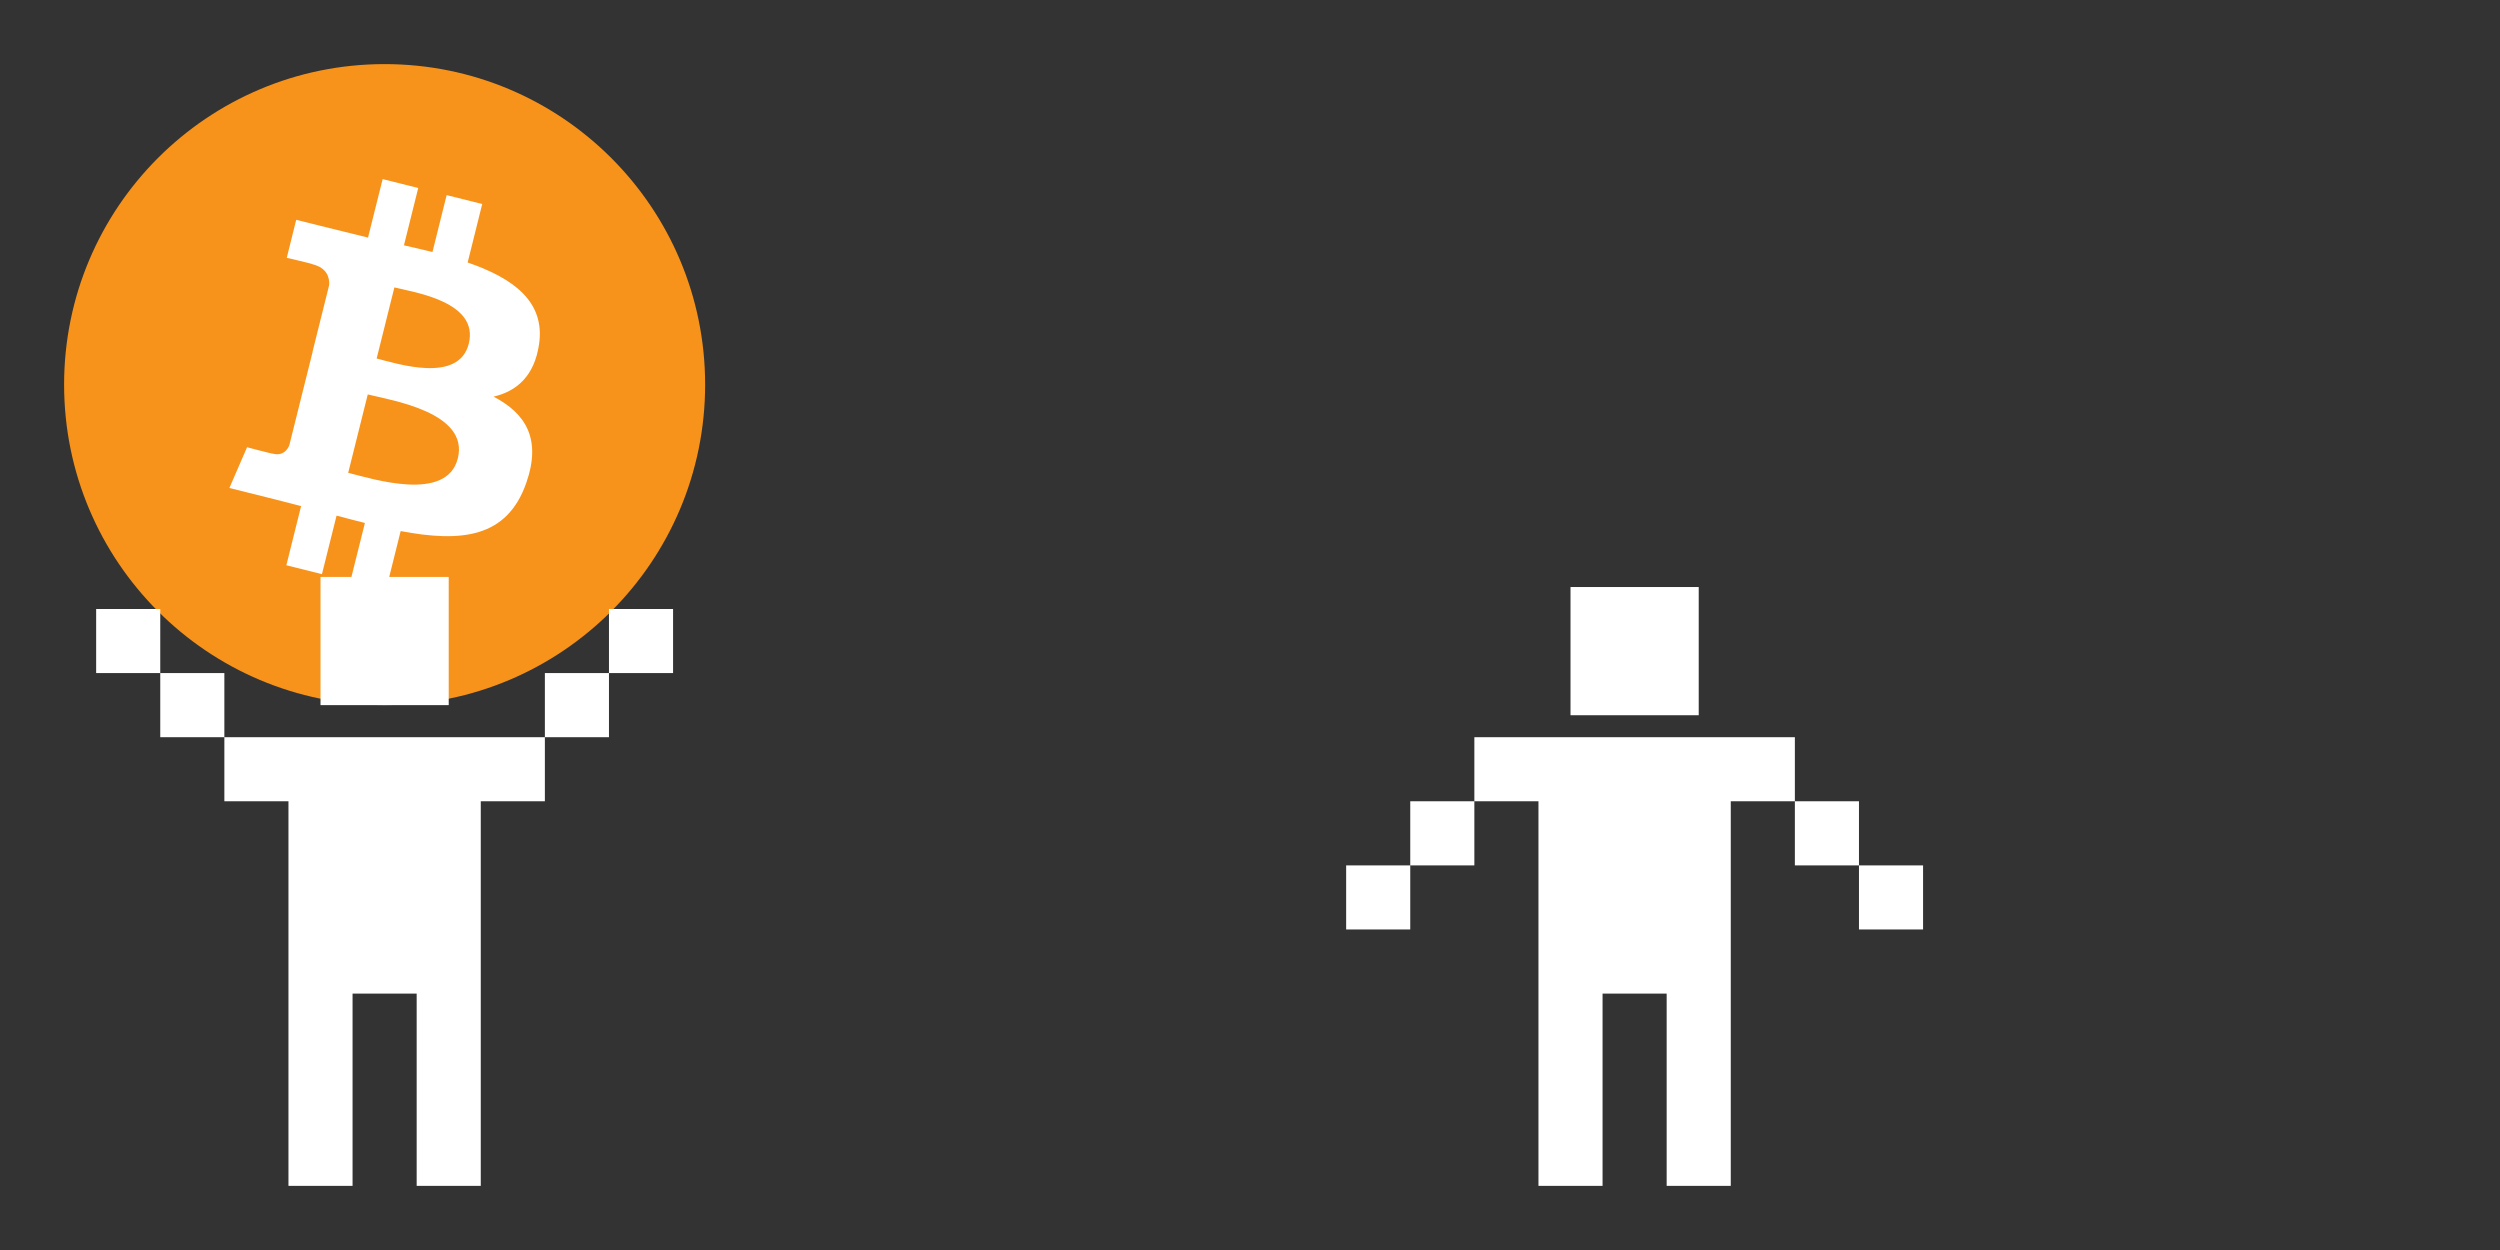 <?xml version="1.0" encoding="UTF-8" standalone="no"?>
<svg xmlns:dc="http://purl.org/dc/elements/1.1/" xmlns:cc="http://creativecommons.org/ns#" xmlns:rdf="http://www.w3.org/1999/02/22-rdf-syntax-ns#" xmlns:svg="http://www.w3.org/2000/svg" xmlns="http://www.w3.org/2000/svg" width="390" height="195" viewBox="0 0 390 195" version="1.1" id="svg859">
  <rect x="0" y="0" width="390" height="195" fill="#333333" stroke="none"/>
  <defs id="defs853" />
  <g id="layer1">
    <circle cx="60" cy="60" r="50" fill="#f7931a" id="circle832" />
    <path d="m 48.767,54.896 -3.634,14.561 c -0.278,0.685 -0.971,1.709 -2.55,1.318 0.052,0.078 -4.042,-1.006 -4.042,-1.006 l -2.758,6.357 7.224,1.804 c 1.344,0.338 2.662,0.694 3.963,1.023 l -2.298,9.228 5.551,1.388 2.281,-9.133 c 1.518,0.408 2.983,0.789 4.423,1.145 l -2.272,9.089 5.551,1.387 2.298,-9.21 c 9.47,1.795 16.591,1.067 19.592,-7.502 2.421,-6.895 -0.121,-10.876 -5.099,-13.469 3.624,-0.841 6.365,-3.226 7.094,-8.152 C 85.097,46.987 79.972,43.37 72.955,40.95 l 2.271,-9.124 -5.55,-1.388 -2.212,8.881 c -1.457,-0.364 -2.958,-0.711 -4.449,-1.049 l 2.229,-8.942 -5.551,-1.388 -2.281,9.124 C 56.208,36.787 46.208,34.29 46.208,34.29 l -1.474,5.932 c 0,0 4.12,0.945 4.033,1.006 2.246,0.564 2.654,2.047 2.585,3.235 l -2.602,10.434 z m 22.645,16.626 c -1.717,6.895 -13.33,3.166 -17.094,2.238 l 3.053,-12.229 c 3.764,0.937 15.835,2.801 14.05,9.991 z M 73.128,53.621 c -1.57,6.27 -11.231,3.087 -14.371,2.307 l 2.767,-11.092 c 3.14,0.781 13.235,2.238 11.604,8.786 z" fill="#ffffff" id="path842" />
    <rect style="fill:#ffffff;stroke-linecap:square;stroke-dashoffset:6.148;paint-order:fill markers stroke" id="rect854-1-6-2" width="20" height="20" x="50" y="90" />
    <path id="path991" d="M 45,185 V 125 H 35 V 115 H 25 V 105 H 15 V 95 h 10 v 10 h 10 v 10 H 85 V 105 H 95 V 95 h 10 v 10 H 95 v 10 H 85 v 10 H 75 v 60 H 65 V 155 H 55 v 30 z" style="fill:#ffffff;stroke-width:1px" />
    <path id="path1002" d="m 240,185 h 10 v -30 h 10 v 30 h 10 v -60 h 10 v 10 h 10 v 10 h 10 v -10 h -10 v -10 h -10 v -10 h -50 v 10 h -10 v 10 h -10 v 10 h 10 v -10 h 10 v -10 h 10 z" style="fill:#ffffff;stroke-width:1px" />
    <rect y="91.576" x="245" height="20" width="20" id="rect854-1-6-2-1" style="fill:#ffffff;stroke-linecap:square;stroke-dashoffset:6.148;paint-order:fill markers stroke" />
  </g>
</svg>
